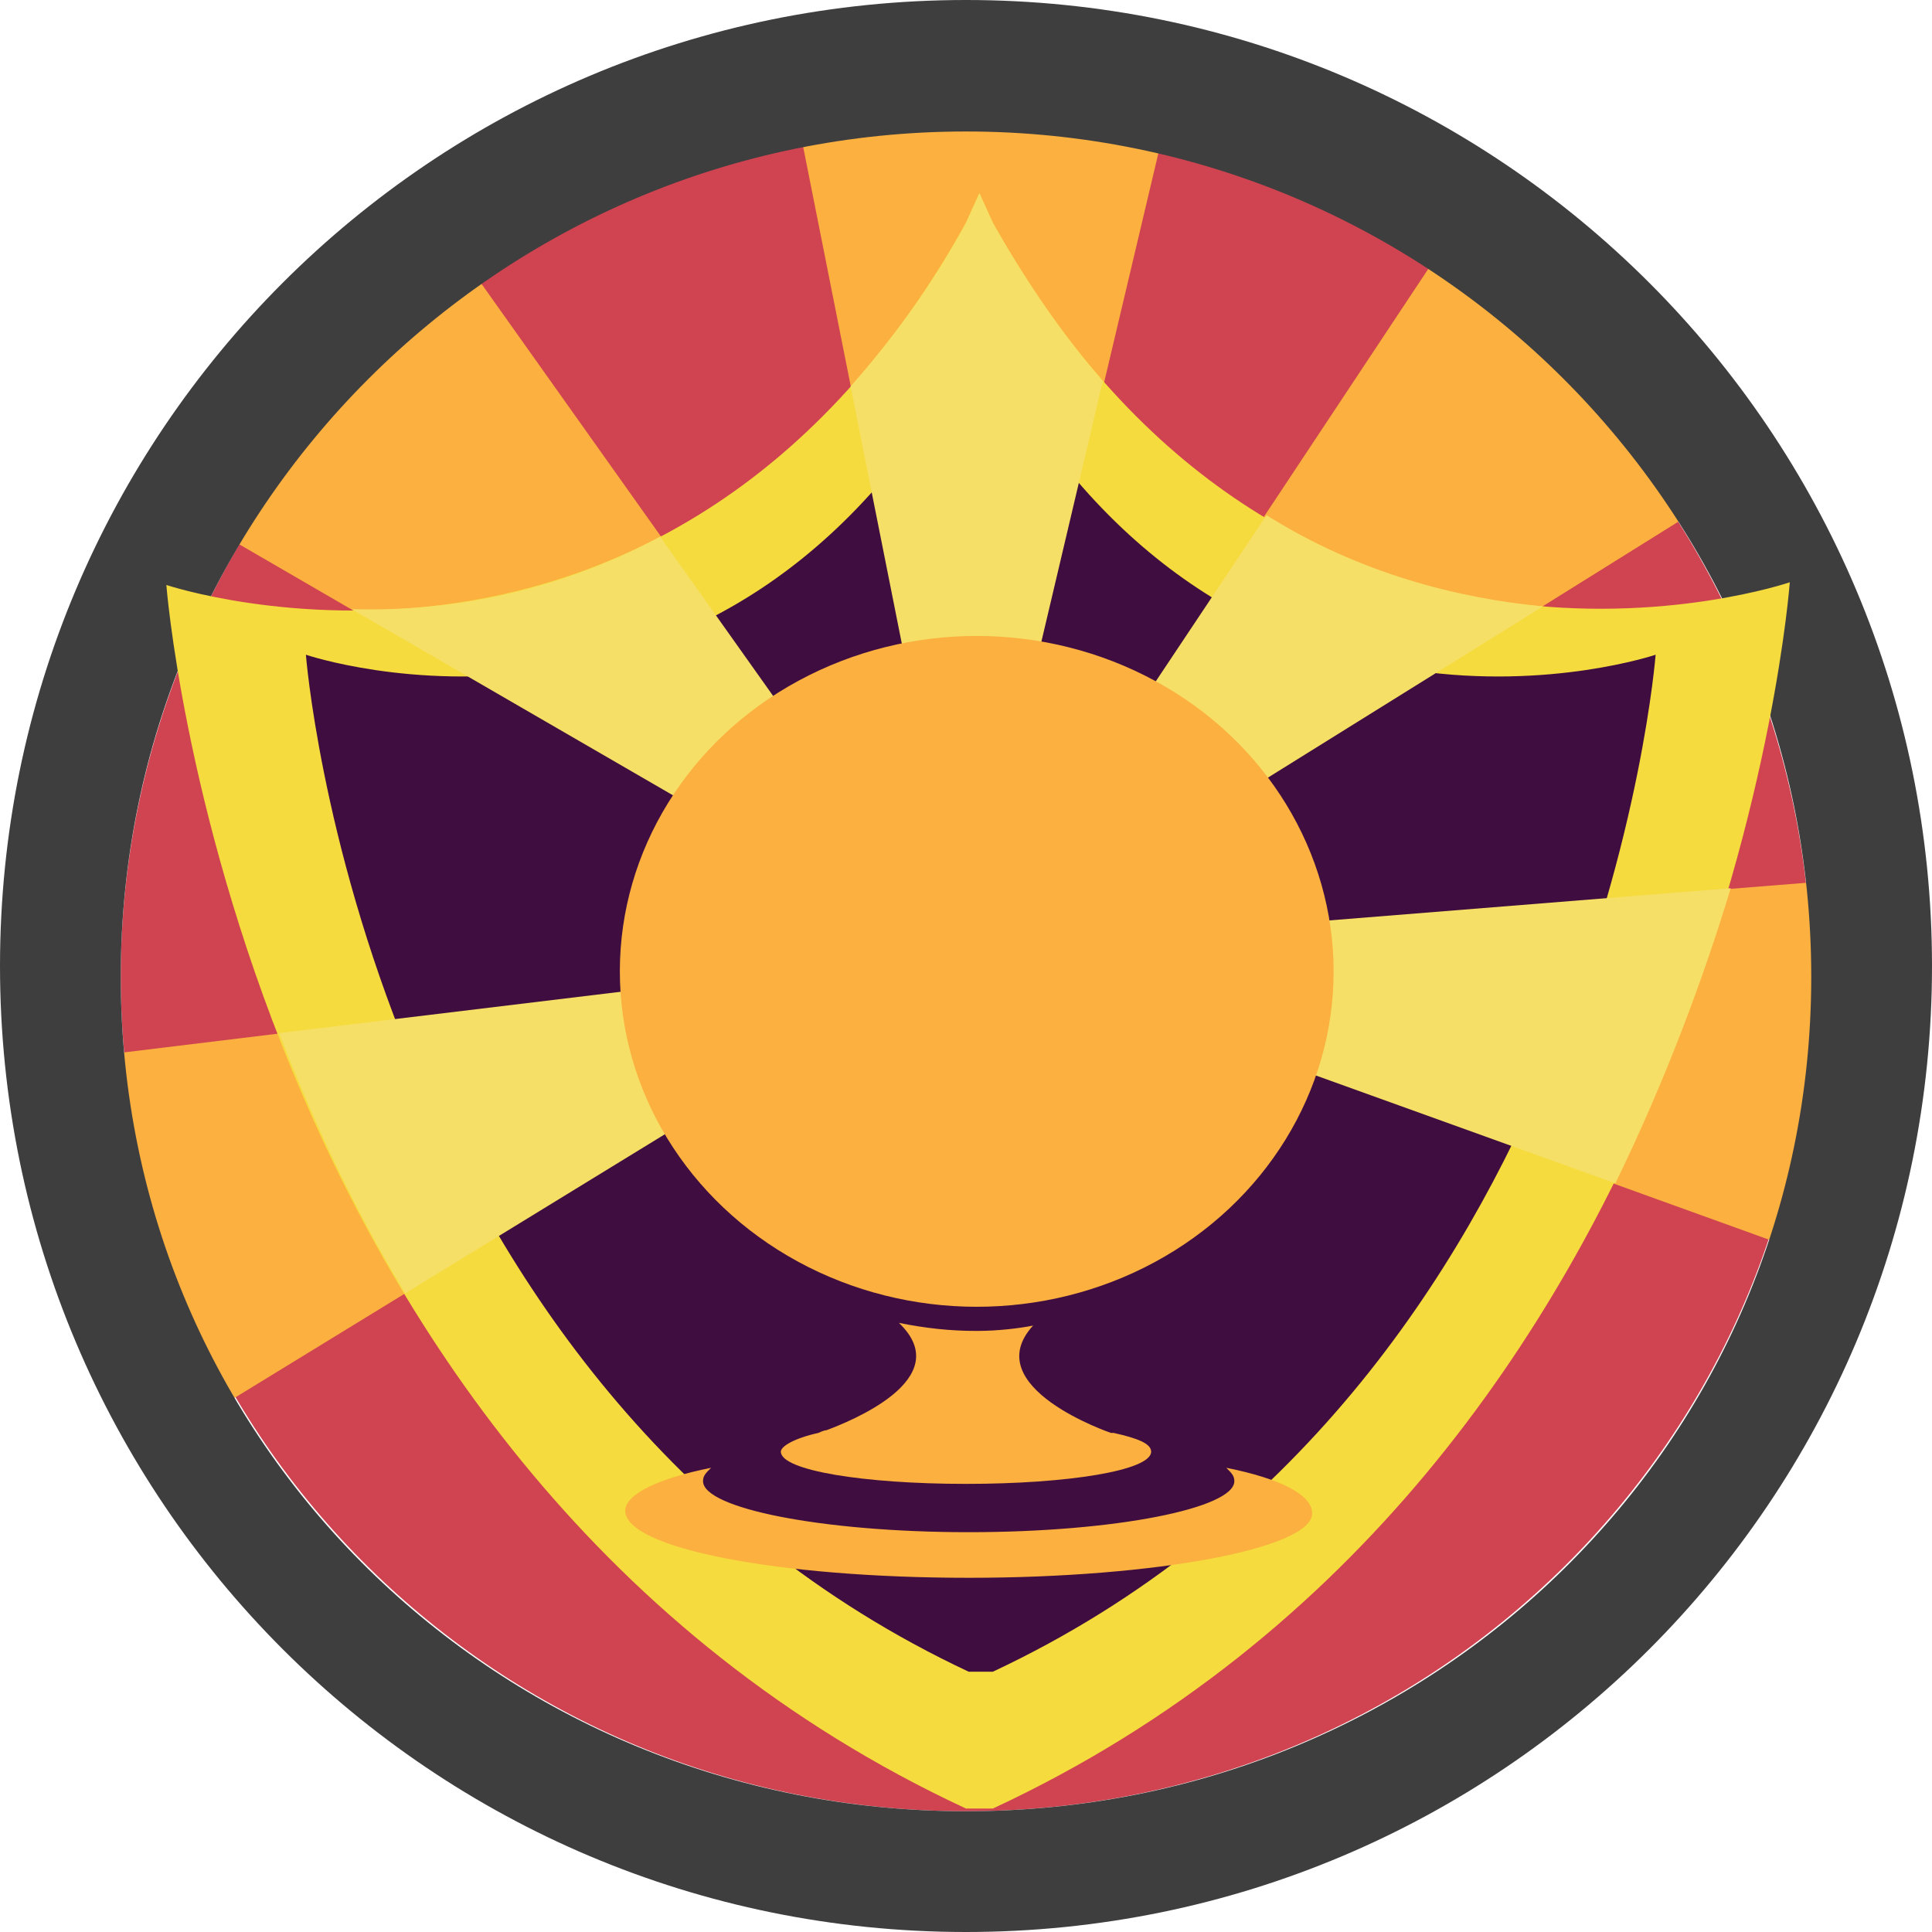 <?xml version="1.0" encoding="utf-8"?>
<!-- Generator: Adobe Illustrator 18.1.0, SVG Export Plug-In . SVG Version: 6.00 Build 0)  -->
<svg version="1.1" id="Layer_1" xmlns="http://www.w3.org/2000/svg" xmlns:xlink="http://www.w3.org/1999/xlink" x="0px" y="0px"
	 viewBox="0 0 72 72" enable-background="new 0 0 72 72" xml:space="preserve">
<path fill="#CF4450" d="M67.5,36.4c0,17.2-14.1,31.1-31.5,31.1c-17.4,0-31.5-13.9-31.5-31.1S18.6,4.5,36,4.5
	C53.4,4.5,67.5,19.3,67.5,36.4z"/>
<polygon fill="#FBB040" points="36,36 44,2.2 29.4,2.8 "/>
<polygon fill="#FBB040" points="36,36 65.5,17.6 54.7,7.8 "/>
<polygon fill="#FBB040" points="36,35.4 68.7,47.2 69.8,32.7 "/>
<polygon fill="#FBB040" points="36,35.4 1.5,39.6 7.1,53.1 "/>
<polygon fill="#FBB040" points="36,36 15.9,7.7 6.7,19 "/>
<path fill="#3F3E3F" d="M36,0C16.1,0,0,16.1,0,36c0,19.9,16.1,36,36,36c19.9,0,36-16.1,36-36C72,16.1,55.9,0,36,0z M36,67.5
	c-17.4,0-31.5-13.7-31.5-31.1C4.5,19,18.6,4.9,36,4.9c17.4,0,31.5,14.1,31.5,31.5C67.5,53.8,53.4,67.5,36,67.5z"/>
<path fill="#F5DB3D" d="M36,8.3C25,28.1,6.2,21.8,6.2,21.8S8.7,54.7,36,67.4H37c27.3-12.7,29.7-45.7,29.7-45.7S48,28.1,37,8.3
	l-0.5-1.1L36,8.3z"/>
<path fill="#3F0D3F" d="M36.1,13.2C27,29.7,11.4,24.4,11.4,24.4s2.1,27.3,24.7,37.9h0.9c22.6-10.6,24.7-37.9,24.7-37.9
	S46,29.7,36.9,13.2l-0.4-0.9L36.1,13.2z"/>
<g>
	<polygon fill="#F6DF66" points="36,36 36,36 36,36 	"/>
	<polygon fill="#F6DF66" points="35.9,35.9 36,36 35.9,35.7 	"/>
	<polygon fill="#F6DF66" points="36,36 36,36 36.2,35.8 36.1,35.6 	"/>
	<polygon fill="#F6DF66" points="35.9,35.5 35.7,35.6 35.8,35.7 35.9,35.5 	"/>
	<polygon fill="#F6DF66" points="36.1,35.5 36.2,35.6 36.3,35.5 36.1,35.5 	"/>
	<polygon fill="#F6DF66" points="36,36 36,36 36,36 	"/>
	<polygon fill="#F6DF66" points="35.9,35.5 36,35.4 35.9,35.5 	"/>
	<polygon fill="#F6DF66" points="36.1,35.5 36,35.4 36.1,35.5 	"/>
	<path fill="#F6DF66" d="M36,35.4l0.1,0l5-21.2c-1.4-1.6-2.8-3.6-4.1-5.9l-0.5-1.1L36,8.3c-1.3,2.4-2.8,4.4-4.3,6.1l4.2,21.1
		L36,35.4z"/>
	<polygon fill="#F6DF66" points="36,36 36,36 36.1,35.6 36,35.4 35.9,35.7 	"/>
	<path fill="#F6DF66" d="M37.1,35.3l20.4-12.7c-3.1-0.3-6.8-1.2-10.3-3.4L36.4,35.4L37.1,35.3z"/>
	<polygon fill="#F6DF66" points="36,36 36,36 36,36 	"/>
	<polygon fill="#F6DF66" points="36,36 36,36 36.2,35.9 36.2,35.8 	"/>
	<polygon fill="#F6DF66" points="36.2,35.6 36.4,35.8 36.6,35.6 36.3,35.5 	"/>
	<path fill="#F6DF66" d="M36.6,35.6l23.6,8.5c1.9-3.9,3.3-7.7,4.3-11l-27.4,2.2L36.6,35.6z"/>
	<polygon fill="#F6DF66" points="36.3,35.5 36.4,35.4 36.1,35.4 36.1,35.5 	"/>
	<polygon fill="#F6DF66" points="36.1,35.4 36,35.4 36.1,35.5 	"/>
	<polygon fill="#F6DF66" points="36.4,35.4 36.3,35.5 36.6,35.6 37.1,35.3 	"/>
	<polygon fill="#F6DF66" points="36.1,35.6 36.2,35.8 36.2,35.6 36.1,35.5 	"/>
	<polygon fill="#F6DF66" points="36.1,35.5 36,35.4 36.1,35.6 	"/>
	<polygon fill="#F6DF66" points="36.2,35.8 36.2,35.9 36.4,35.8 36.2,35.6 	"/>
	<polygon fill="#F6DF66" points="35.9,35.5 35.8,35.7 35.9,35.9 35.9,35.7 	"/>
	<polygon fill="#F6DF66" points="35.9,35.7 36,35.4 35.9,35.5 	"/>
	<polygon fill="#F6DF66" points="35.9,35.5 35.9,35.4 35.6,35.5 35.7,35.6 	"/>
	<path fill="#F6DF66" d="M35.2,35.5l-24.8,3c1.2,3.1,2.7,6.4,4.7,9.7l20.4-12.5L35.2,35.5z"/>
	<polygon fill="#F6DF66" points="36,35.4 35.9,35.4 35.9,35.5 	"/>
	<polygon fill="#F6DF66" points="36,36 36,36 36,36 	"/>
	<rect x="36" y="36" fill="#F6DF66" width="0" height="0"/>
	<polygon fill="#F6DF66" points="35.7,35.6 35.5,35.7 35.7,35.8 35.8,35.7 	"/>
	<path fill="#F6DF66" d="M35.6,35.5L24.6,20c-4.1,2.2-8.2,2.8-11.5,2.7l22.1,12.8L35.6,35.5z"/>
	<polygon fill="#F6DF66" points="35.9,35.9 35.9,35.9 36,36 36,36 	"/>
	<rect x="36" y="36" fill="#F6DF66" width="0" height="0"/>
	<rect x="36" y="36" fill="#F6DF66" width="0" height="0"/>
	<polygon fill="#F6DF66" points="35.8,35.7 35.7,35.8 35.9,35.9 35.9,35.9 	"/>
	<polygon fill="#F6DF66" points="35.6,35.5 35.2,35.5 35.5,35.7 35.7,35.6 	"/>
</g>
<g>
	
		<ellipse transform="matrix(1 1.539286e-03 -1.539286e-03 1 5.570847e-02 -5.602909e-02)" fill="#FBB040" cx="36.4" cy="36.2" rx="13.3" ry="12.5"/>
	<g>
		<path fill="#FBB040" d="M36.4,49.6c-1,0-1.9-0.1-2.9-0.3c2.2,2.1-1.9,3.7-2.7,4c-0.1,0-0.3,0.1-0.3,0.1c-0.9,0.2-1.4,0.5-1.4,0.7
			c0,0.7,3.1,1.2,6.9,1.2c3.8,0,6.9-0.5,6.9-1.2c0-0.3-0.5-0.5-1.4-0.7c0,0,0,0-0.1,0c0,0,0,0,0,0l0,0c0,0-5-1.7-2.9-4
			C38,49.5,37.2,49.6,36.4,49.6z"/>
		<path fill="#FBB040" d="M45.7,54.7c0.2,0.2,0.3,0.3,0.3,0.5c0,1-4.4,1.9-9.9,1.9c-5.5,0-9.9-0.9-9.9-1.9c0-0.2,0.1-0.3,0.3-0.5
			c-2,0.4-3.2,1-3.2,1.6c0,1.4,5.7,2.5,12.8,2.5c7,0,12.8-1.1,12.8-2.4C48.9,55.7,47.7,55.1,45.7,54.7z"/>
	</g>
</g>
<g>
</g>
<g>
</g>
<g>
</g>
<g>
</g>
<g>
</g>
<g>
</g>
<g>
</g>
<g>
</g>
<g>
</g>
<g>
</g>
<g>
</g>
<g>
</g>
<g>
</g>
<g>
</g>
<g>
</g>
<g>
</g>
</svg>

